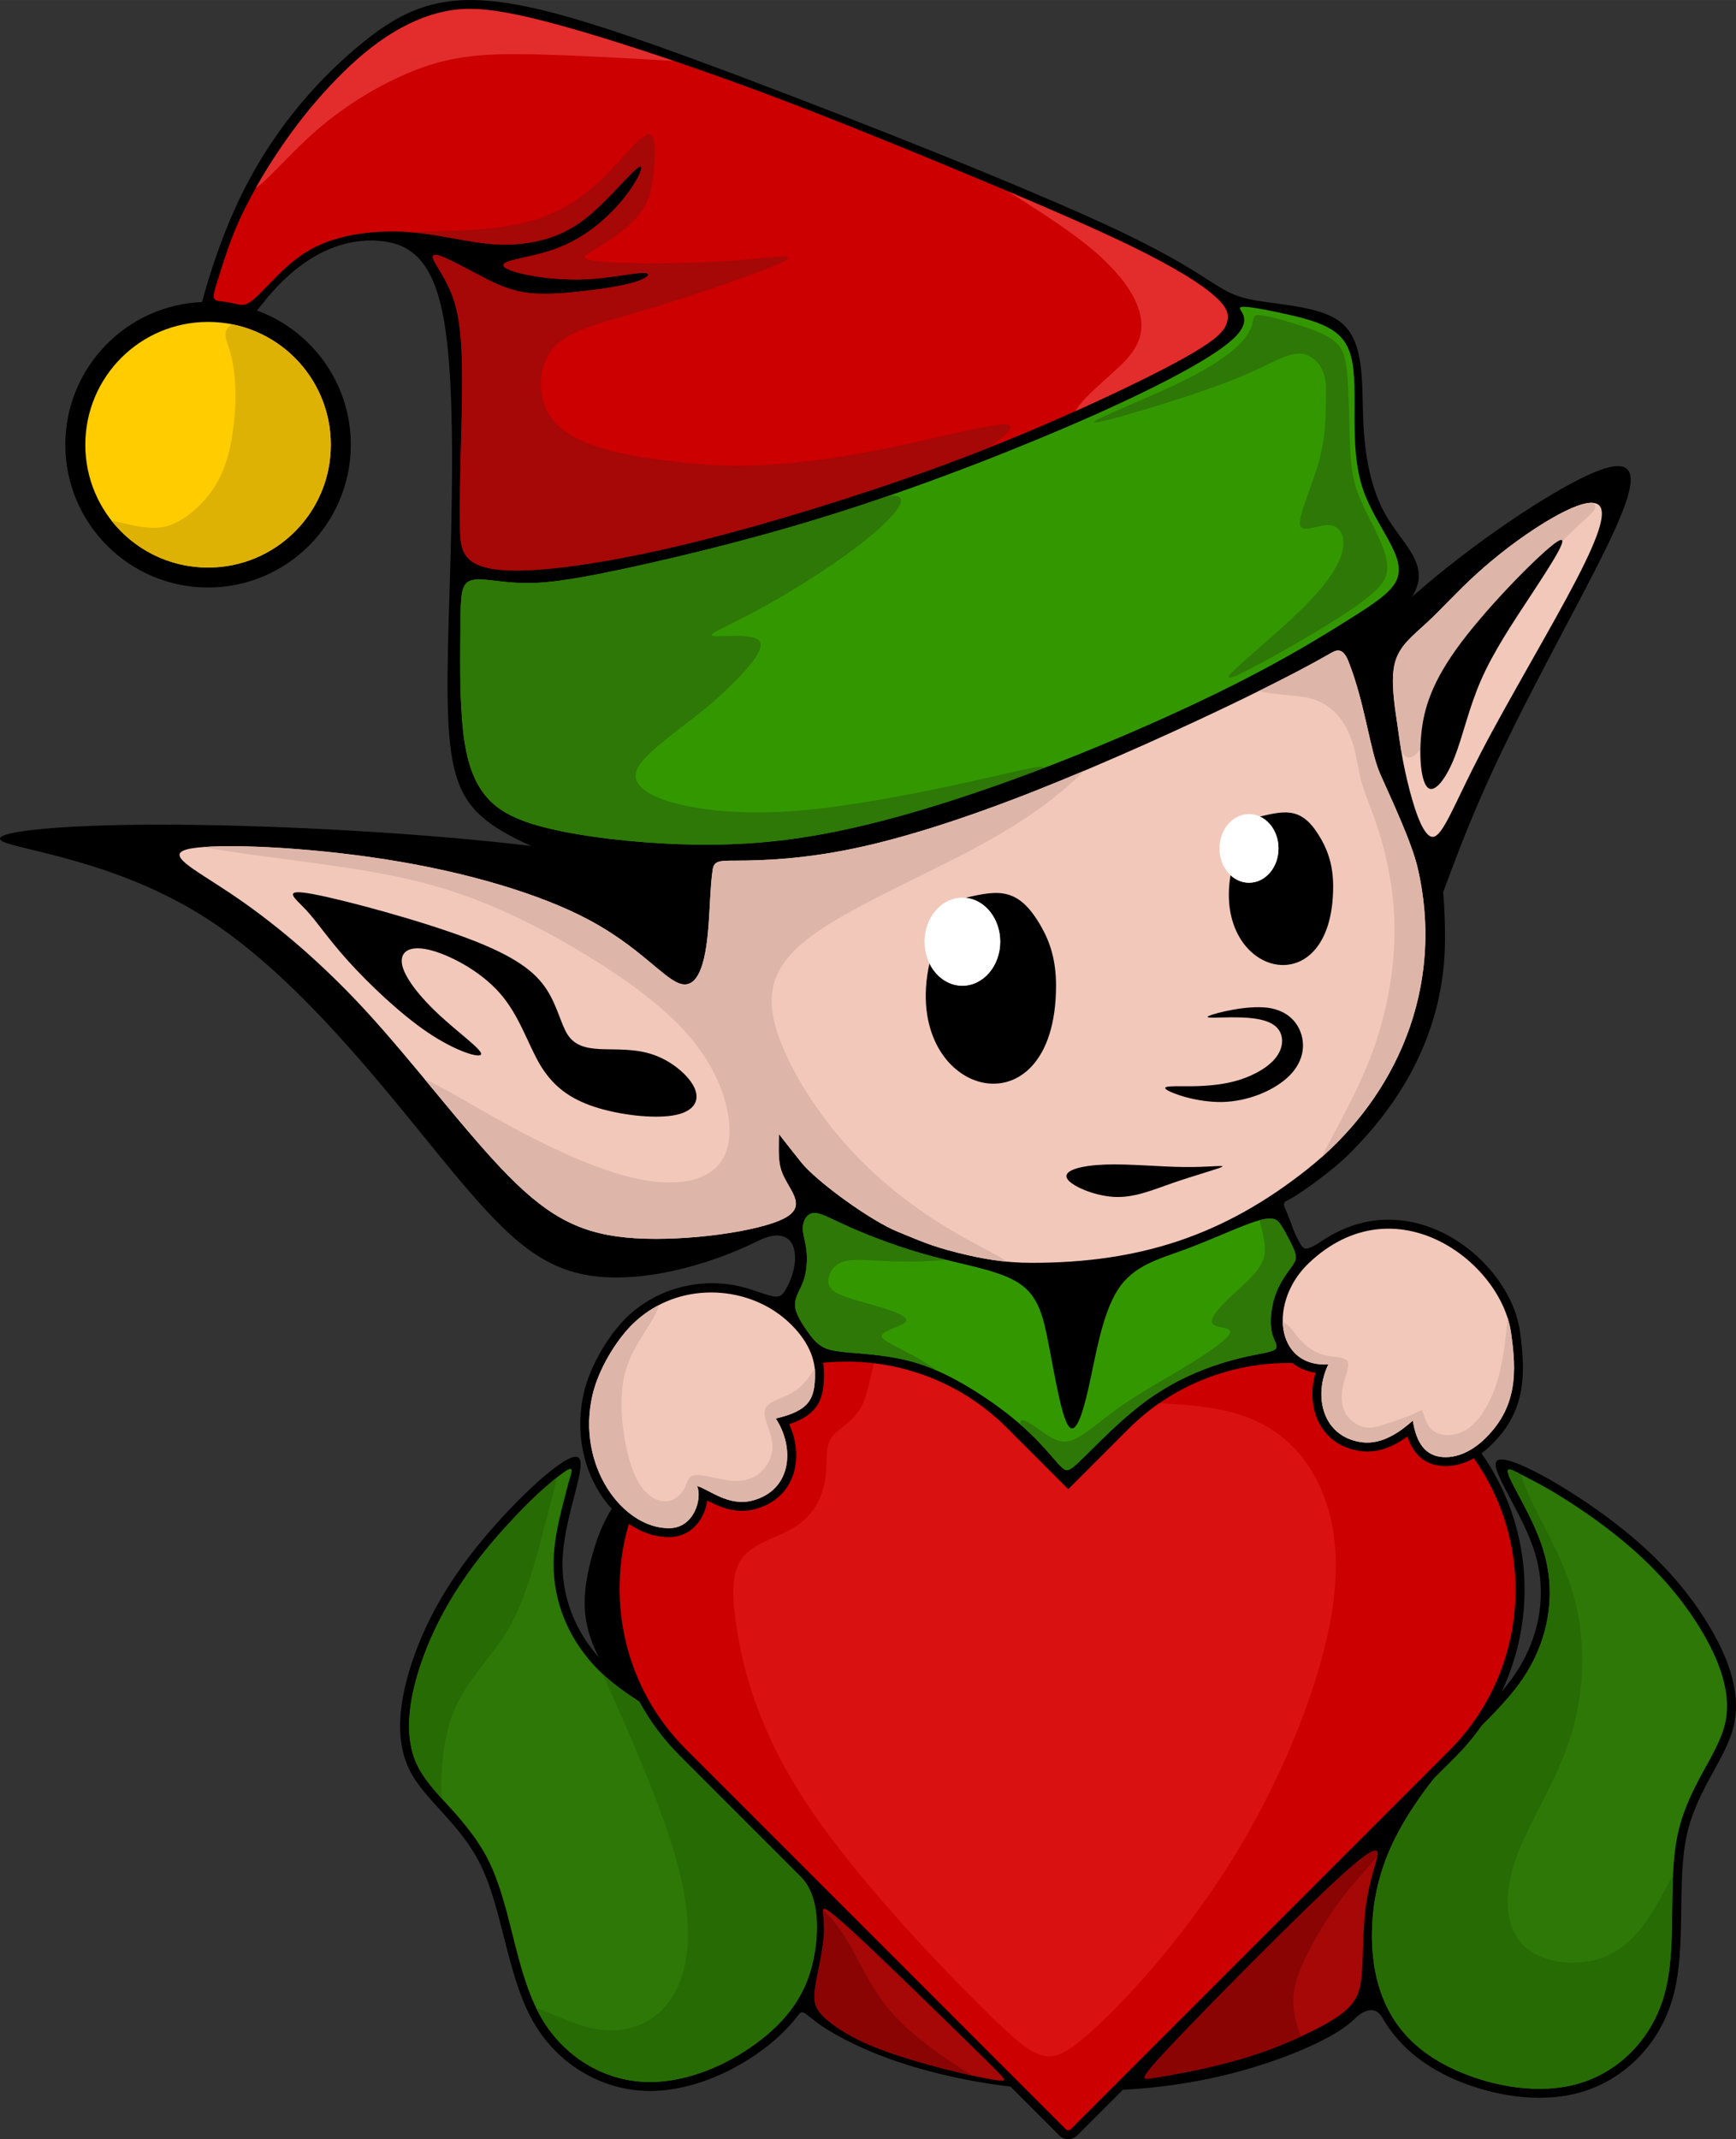 <?xml version="1.0" encoding="UTF-8"?>
<!DOCTYPE svg PUBLIC "-//W3C//DTD SVG 1.1//EN" "http://www.w3.org/Graphics/SVG/1.1/DTD/svg11.dtd">
<!-- Creator: CorelDRAW X7 -->
<svg xmlns="http://www.w3.org/2000/svg" xml:space="preserve" width="147.72mm" height="181.942mm" version="1.1" style="shape-rendering:geometricPrecision; text-rendering:geometricPrecision; image-rendering:optimizeQuality; fill-rule:evenodd; clip-rule:evenodd"
viewBox="0 0 14772 18194"
 xmlns:xlink="http://www.w3.org/1999/xlink">
 <rect x="0" y="0" width="14772" height="18194" fill="#333333" stroke="none"/>
 <defs>
  <style type="text/css">
   <![CDATA[
    .fil0 {fill:black}
    .fil11 {fill:#276B05}
    .fil4 {fill:#2D7807}
    .fil5 {fill:#339800}
    .fil10 {fill:#8A0404}
    .fil8 {fill:#A60707}
    .fil6 {fill:#CC0000}
    .fil13 {fill:#D91111}
    .fil7 {fill:#DEB204}
    .fil12 {fill:#DEB6A9}
    .fil9 {fill:#E32D2D}
    .fil1 {fill:#F2C8BA}
    .fil3 {fill:#FFCC00}
    .fil14 {fill:white}
    .fil2 {fill:black}
   ]]>
  </style>
 </defs>
 <g id="Layer_x0020_1">
  <g id="_780994176">
   <path class="fil0" d="M12016 5076c22,-37 39,-74 48,-110 54,-205 -145,-365 -271,-583 -126,-219 -180,-498 -193,-810 -13,-311 13,-656 -179,-822 -192,-166 -604,-153 -842,-219 -239,-66 -306,-212 -1062,-571 -756,-358 -2202,-928 -3243,-1320 -1042,-391 -1679,-603 -2143,-636 -464,-34 -756,112 -1101,404 -345,292 -743,730 -1028,1360 -116,255 -213,542 -283,800 -647,27 -1163,560 -1163,1214 0,670 544,1214 1214,1214 671,0 1215,-544 1215,-1214 0,-525 -333,-972 -798,-1142 46,-59 93,-117 140,-169 318,-351 637,-444 895,-424 259,20 458,152 551,650 93,497 79,1360 60,2069 -20,710 -47,1267 6,1632 53,365 186,537 491,703 59,32 124,64 193,94 -47,-6 -96,-12 -145,-17 -935,-105 -2146,-166 -3035,-165 -889,1 -1456,65 -1324,141 133,75 966,162 1732,652 766,490 1466,1383 1967,1997 501,614 804,949 1254,1037 450,88 1047,-72 1479,-287 184,-91 281,-36 307,75 22,92 -5,222 -72,338 -51,89 -78,74 -291,2 -367,-123 -792,-36 -1074,247 -158,159 -304,416 -354,635 -66,288 -22,596 136,847 29,47 63,92 102,134 -84,141 -120,243 -153,353 -51,172 -94,366 -70,562 15,117 53,234 115,351 -188,-210 -332,-511 -308,-872 24,-370 225,-804 123,-834 -102,-30 -505,343 -800,697 -295,354 -482,688 -598,1024 -115,336 -161,675 -30,940 131,265 438,456 613,824 176,368 220,913 426,1293 206,379 575,593 949,613 374,20 755,-153 1020,-351 120,-89 216,-184 292,-282 44,-57 40,-45 159,46 102,78 312,201 616,312 282,102 645,193 1039,239l416 416c42,42 110,42 152,0l388 -388c148,-8 293,-22 431,-42 401,-56 740,-158 1001,-260 261,-103 443,-205 543,-304 34,-34 89,-74 143,-72 32,1 64,19 90,63 125,217 320,399 624,530 304,130 714,210 1074,103 359,-107 667,-402 779,-819 112,-417 28,-957 112,-1356 85,-399 338,-656 403,-945 66,-288 -57,-606 -249,-906 -191,-300 -450,-581 -820,-856 -369,-275 -849,-544 -941,-491 -91,53 205,428 315,782 110,354 34,687 -106,938 -51,91 -110,172 -175,248 305,-642 255,-1422 -172,-2027 21,-15 42,-32 61,-50 309,-284 321,-598 267,-984 -51,-359 -341,-688 -659,-843 -138,-67 -276,-103 -412,-109 -213,-11 -419,51 -606,174 -150,100 -164,79 -194,27 -51,-88 -66,-143 -84,-190 -13,-33 -24,-65 -52,-127 -2,-28 -1,-35 22,-46 134,-65 415,-286 493,-361 488,-469 854,-1088 854,-1871 0,-147 -6,-277 -16,-393 89,-240 187,-499 300,-761 346,-802 827,-1629 1093,-2178 266,-548 317,-818 -135,-620 -354,156 -1018,600 -1522,1047z"/>
   <path class="fil1" d="M12858 11337c46,325 61,639 -242,918 -92,84 -222,154 -359,136 -155,-21 -211,-159 -235,-308 -104,92 -259,207 -434,184 -338,-46 -414,-397 -285,-662 -454,25 -511,-536 -164,-864 732,-691 1634,-10 1719,596zm-5923 346c0,208 -39,314 -334,382 158,237 145,602 -191,696 -210,59 -378,-95 -479,-122 46,95 -18,359 -239,359 -395,0 -788,-532 -651,-1130 50,-219 198,-461 334,-598 355,-356 903,-349 1253,-93 135,99 307,284 307,506z"/>
   <path class="fil1" d="M11475 5627c141,357 182,758 269,955 97,219 269,581 320,803 231,997 -168,1950 -945,2564 -699,552 -1407,792 -2339,792 -239,0 -432,-36 -631,-86 -231,-58 -321,-102 -513,-180 -226,-92 -686,-423 -820,-591 -69,-88 -131,-164 -188,-239 -2,137 -7,227 20,309 54,164 237,298 24,409 -212,110 -820,196 -1264,169 -444,-27 -723,-167 -1084,-533 -360,-365 -801,-957 -1221,-1412 -420,-454 -818,-772 -1143,-989 -325,-218 -578,-337 -336,-381 242,-44 979,-15 1662,93 683,107 1313,293 1729,516 417,223 622,484 762,537 139,52 215,-104 246,-421 18,-184 21,-423 42,-548 12,-72 56,-74 188,-74 260,0 594,-16 1016,-104 422,-89 934,-251 1533,-487 600,-237 1289,-549 1792,-794 311,-151 552,-277 741,-386 55,-31 100,-24 140,78z"/>
   <path class="fil2" d="M8986 8383c0,1309 -1328,948 -1077,-189 55,113 160,190 280,190 178,0 322,-168 322,-375 0,-196 -130,-358 -296,-373 285,-66 454,-94 648,251 75,133 123,285 123,496z"/>
   <path class="fil2" d="M11344 7540c0,1027 -1020,770 -873,-96 43,40 98,64 157,64 139,0 251,-130 251,-292 0,-123 -66,-229 -159,-271 233,-55 369,-80 525,198 60,107 99,229 99,397z"/>
   <path class="fil2" d="M10399 9924c-28,17 -236,74 -415,136 -180,62 -332,130 -508,120 -175,-11 -375,-99 -399,-163 -24,-65 126,-105 331,-112 204,-7 461,19 665,21 204,3 354,-19 326,-2z"/>
   <path class="fil0" d="M2660 7604c269,50 921,226 1327,380 407,154 567,285 662,428 94,143 123,298 181,388 59,90 147,116 276,123 129,6 299,-7 457,49 157,55 304,180 349,287 45,108 -11,199 -183,228 -171,29 -457,-3 -671,-73 -213,-70 -354,-178 -460,-354 -106,-177 -177,-423 -346,-614 -169,-192 -436,-330 -607,-369 -172,-38 -247,24 -222,135 26,111 153,271 315,421 163,151 360,292 356,332 -5,40 -211,-21 -449,-180 -238,-160 -507,-417 -683,-612 -176,-195 -260,-329 -359,-435 -99,-105 -212,-183 57,-134z"/>
   <path class="fil1" d="M12144 5294c123,-114 254,-262 424,-416 169,-153 376,-312 574,-433 198,-121 386,-204 457,-154 72,50 26,232 -183,635 -208,402 -579,1023 -812,1471 -233,448 -327,722 -414,721 -87,-2 -168,-279 -215,-476 -47,-198 -61,-316 -85,-482 -24,-165 -59,-378 -20,-524 39,-147 152,-228 274,-342z"/>
   <path class="fil3" d="M1770 2738c578,0 1045,467 1045,1045 0,577 -467,1044 -1045,1044 -577,0 -1044,-467 -1044,-1044 0,-578 467,-1045 1044,-1045z"/>
   <path class="fil4" d="M12882 12642c60,114 122,226 175,344 28,63 54,128 74,194 105,336 60,691 -111,997 -108,193 -259,347 -412,501 -65,93 -139,181 -221,264l-184 183c-125,159 -240,328 -327,500 -127,250 -195,513 -201,793 -6,242 34,491 154,705 132,237 341,391 587,497 307,131 695,197 1022,100 362,-108 630,-403 727,-765 53,-196 60,-414 63,-615 4,-241 -1,-502 48,-737 42,-195 122,-362 217,-535 69,-127 155,-270 187,-411 66,-291 -87,-610 -239,-849 -211,-332 -487,-602 -801,-836 -55,-41 -111,-81 -168,-120 -142,-96 -292,-190 -445,-268 -182,-92 -256,-155 -145,58zm-8088 -117c-49,35 -99,76 -118,93 -131,111 -255,237 -370,365 -47,50 -92,102 -136,155 -251,301 -455,628 -584,1000 -92,268 -165,614 -33,881 64,130 180,249 277,356 133,147 250,290 336,469 104,218 159,473 219,706 51,195 108,405 205,583 179,330 509,554 886,574 341,18 702,-136 970,-336 215,-160 382,-359 455,-621 65,-231 95,-605 -87,-787l-1032 -1032c-138,-138 -252,-292 -342,-458 -139,-89 -271,-185 -385,-308 -238,-258 -365,-592 -342,-944 5,-69 15,-138 27,-206 24,-126 58,-250 90,-375 26,-105 78,-197 -36,-115z"/>
   <path class="fil5" d="M11468 5275c221,-138 363,-232 413,-334 50,-103 7,-213 -62,-341 -69,-127 -163,-273 -218,-430 -55,-157 -71,-327 -74,-521 -3,-193 8,-411 -19,-563 -27,-152 -91,-238 -207,-300 -115,-62 -282,-99 -438,-132 -156,-32 -301,-59 -312,-36 -11,23 113,95 -43,250 -156,155 -592,392 -1198,662 -607,270 -1384,574 -2098,804 -714,230 -1365,386 -1820,486 -454,99 -713,142 -925,139 -212,-2 -379,-51 -463,-21 -83,29 -83,137 -86,360 -2,224 -8,562 14,829 21,266 70,460 172,605 102,145 258,242 578,317 320,76 804,129 1256,135 452,5 872,-38 1369,-154 498,-115 1073,-304 1644,-524 570,-221 1135,-473 1566,-691 432,-218 730,-401 951,-540z"/>
   <path class="fil6" d="M4004 4767c86,69 256,101 577,78 322,-23 795,-101 1392,-251 597,-151 1318,-374 1918,-589 600,-216 1078,-423 1467,-603 389,-180 687,-333 857,-440 169,-106 210,-165 226,-224 16,-59 8,-119 -104,-218 -111,-100 -327,-239 -723,-432 -397,-192 -975,-437 -1531,-667 -555,-230 -1088,-445 -1589,-632 -502,-187 -973,-346 -1342,-460 -370,-114 -639,-184 -849,-222 -210,-37 -360,-43 -521,-9 -160,33 -329,106 -494,215 -166,109 -327,254 -480,418 -154,164 -299,347 -432,545 -133,198 -254,410 -338,593 -83,183 -129,336 -164,446 -35,111 -59,178 -55,212 4,33 36,33 73,37 36,4 76,12 113,20 36,9 68,17 113,-9 44,-26 100,-85 178,-165 78,-81 178,-183 299,-260 121,-77 264,-128 429,-156 165,-28 354,-34 546,-12 192,21 389,70 565,89 176,19 332,8 477,-30 145,-37 280,-102 431,-234 150,-132 317,-331 382,-379 64,-48 26,54 -49,167 -75,113 -188,236 -312,333 -124,97 -258,167 -409,213 -150,45 -317,67 -360,97 -43,29 38,67 175,96 137,30 331,51 527,41 196,-11 395,-54 476,-54 81,0 43,43 -70,78 -113,35 -301,62 -476,81 -175,18 -336,29 -476,5 -140,-24 -258,-83 -371,-143 -113,-59 -221,-118 -296,-150 -75,-33 -118,-38 -94,19 24,56 115,174 169,333 54,159 70,358 73,613 2,256 -8,568 -14,799 -5,231 -5,382 -4,510 2,128 4,232 90,301z"/>
   <path class="fil4" d="M7562 4217c27,-2 50,-2 67,1 122,26 -66,225 -335,431 -269,206 -619,418 -873,554 -254,136 -413,195 -355,206 58,10 332,-27 393,39 60,66 -93,235 -219,361 -127,127 -226,210 -358,312 -132,103 -296,224 -387,320 -92,97 -111,170 -54,238 56,69 188,134 418,179 230,46 558,73 999,31 441,-41 995,-152 1385,-238 390,-86 616,-148 642,-123 1,0 1,1 2,2 -549,210 -1101,389 -1580,500 -497,116 -917,159 -1369,154 -452,-6 -936,-59 -1256,-135 -320,-75 -476,-172 -578,-317 -102,-145 -151,-339 -172,-605 -22,-267 -16,-605 -14,-829 3,-223 3,-331 86,-360 84,-30 251,19 463,21 212,3 471,-40 925,-139 455,-100 1106,-256 1820,-486 115,-37 232,-76 350,-117z"/>
   <path class="fil4" d="M9593 3453c174,-75 370,-159 537,-245 167,-86 304,-175 391,-255 88,-81 125,-154 137,-203 12,-50 -1,-77 70,-69 72,8 228,51 354,93 126,42 223,82 284,137 60,55 84,125 98,272 13,146 16,370 21,543 6,173 14,297 54,424 41,126 113,255 167,365 54,111 89,202 97,281 8,80 -11,147 -112,240 -101,93 -284,211 -471,324 -186,113 -377,221 -537,305 -160,85 -290,147 -199,53 90,-94 399,-345 605,-549 205,-204 308,-363 335,-487 26,-124 -22,-212 -116,-216 -94,-4 -234,76 -246,-6 -12,-82 103,-327 161,-536 58,-210 58,-385 59,-509 2,-123 4,-196 -31,-269 -35,-72 -107,-145 -212,-138 -105,7 -242,93 -444,180 -202,87 -468,176 -725,256 -257,79 -504,149 -552,150 -49,2 102,-66 275,-141z"/>
   <path class="fil7" d="M1959 2997c24,85 46,206 44,379 -1,174 -25,400 -86,573 -60,174 -157,295 -254,382 -97,88 -194,141 -299,155 -104,13 -217,-14 -305,-34 -41,-9 -76,-17 -112,-26 191,244 489,401 823,401 578,0 1045,-467 1045,-1044 0,-507 -361,-930 -840,-1025 -29,18 -46,39 -52,60 -15,46 12,94 36,179z"/>
   <path class="fil8" d="M3482 1974c194,-7 403,-9 584,-22 262,-19 467,-62 644,-142 178,-81 329,-199 471,-346 143,-146 277,-321 340,-321 64,0 55,175 41,317 -15,143 -37,253 -120,359 -83,106 -229,209 -335,274 -106,66 -173,96 -98,116 75,20 293,31 546,31 253,0 541,-11 792,-32 252,-22 467,-54 304,24 -163,78 -703,266 -1111,389 -407,122 -682,178 -822,328 -139,149 -145,391 -60,552 85,162 259,243 413,295 153,52 285,77 489,106 205,30 482,65 814,58 332,-7 719,-55 1144,-141 425,-86 888,-210 1032,-209 111,1 32,77 -148,202 -160,63 -330,128 -511,193 -600,215 -1321,438 -1918,589 -597,150 -1070,228 -1392,251 -321,23 -491,-9 -577,-78 -86,-69 -88,-173 -90,-301 -1,-128 -1,-279 4,-510 6,-231 16,-543 14,-799 -3,-255 -19,-454 -73,-613 -54,-159 -145,-277 -169,-333 -24,-57 19,-52 94,-19 75,32 183,91 296,150 113,60 231,119 371,143 140,24 301,13 476,-5 175,-19 363,-46 476,-81 113,-35 151,-78 70,-78 -81,0 -280,43 -476,54 -196,10 -390,-11 -527,-41 -137,-29 -218,-67 -175,-96 43,-30 210,-52 360,-97 151,-46 285,-116 409,-213 124,-97 237,-220 312,-333 75,-113 113,-215 49,-167 -65,48 -232,247 -382,379 -151,132 -286,197 -431,234 -145,38 -301,49 -477,30 -176,-19 -373,-68 -565,-89 -29,-3 -59,-6 -88,-8z"/>
   <path class="fil9" d="M5732 518c-437,-26 -868,-49 -1196,-56 -412,-8 -662,11 -953,116 -290,105 -621,296 -895,535 -217,189 -398,409 -513,488 61,-108 129,-219 201,-325 133,-198 278,-381 432,-545 153,-164 314,-309 480,-418 165,-109 334,-182 494,-215 161,-34 311,-28 521,9 210,38 479,108 849,222 173,54 369,117 580,189z"/>
   <path class="fil9" d="M8579 1628c216,137 446,283 624,420 365,281 507,528 510,714 3,185 -134,309 -251,414 -117,105 -214,191 -276,269 -14,18 -27,36 -35,52 72,-33 141,-64 207,-95 389,-180 687,-333 857,-440 169,-106 210,-165 226,-224 16,-59 8,-119 -104,-218 -111,-100 -327,-239 -723,-432 -279,-135 -648,-296 -1035,-460z"/>
   <path class="fil6" d="M7003 11591c559,-57 1139,128 1565,554l522 522 511 -511c383,-384 891,-571 1396,-563 57,45 125,72 197,83 -87,295 39,620 384,666 148,20 282,-40 398,-124 42,125 121,229 271,248 104,14 205,-13 294,-63 535,753 466,1811 -208,2485 -1074,1074 -2147,2147 -3221,3221 -12,12 -32,12 -44,0 -1078,-1078 -2154,-2154 -3232,-3232 -517,-516 -678,-1258 -485,-1916 101,69 217,113 341,113 130,0 232,-72 288,-187 18,-35 32,-79 38,-124 27,14 54,27 82,39 107,46 216,65 331,32 337,-94 415,-439 284,-721 100,-32 196,-83 248,-176 43,-77 48,-168 48,-254 0,-31 -2,-62 -8,-92z"/>
   <path class="fil0" d="M10288 8640c57,-25 321,-91 498,-69 177,23 268,134 294,253 25,119 -14,246 -137,352 -123,106 -329,192 -542,197 -213,4 -432,-72 -477,-107 -46,-34 83,-26 217,-27 135,-2 275,-13 408,-55 132,-42 258,-115 318,-203 61,-88 56,-191 -11,-250 -67,-60 -196,-77 -336,-78 -139,-2 -289,13 -232,-13z"/>
   <path class="fil5" d="M10705 10382c-138,40 -386,158 -616,243 -230,85 -442,136 -576,343 -135,207 -191,570 -249,830 -58,259 -117,415 -175,326 -58,-88 -114,-422 -163,-675 -48,-253 -89,-425 -254,-534 -165,-109 -456,-154 -730,-227 -275,-72 -533,-172 -704,-247 -170,-76 -254,-127 -312,-124 -57,3 -90,59 -94,117 -4,58 20,117 30,196 9,80 4,179 -23,259 -27,79 -75,138 -74,208 1,70 53,151 98,216 46,66 86,117 145,147 60,30 138,38 267,48 129,11 309,25 481,72 172,47 336,128 502,228 165,101 332,222 462,341 131,118 225,234 281,297 57,63 76,74 124,37 49,-36 127,-119 240,-229 113,-111 260,-248 411,-356 151,-107 304,-185 449,-243 146,-58 283,-95 396,-120 113,-24 201,-35 230,-59 28,-24 -4,-62 -22,-118 -17,-57 -20,-132 -9,-209 10,-76 35,-154 70,-221 35,-68 80,-124 107,-163 27,-39 35,-61 27,-96 -8,-35 -32,-83 -55,-127 -23,-45 -44,-85 -70,-124 -26,-39 -55,-77 -194,-36z"/>
   <path class="fil8" d="M11419 15948c-342,310 -1049,1025 -1391,1383 -341,358 -317,358 -240,347 76,-11 205,-32 372,-67 167,-35 371,-84 573,-154 202,-70 401,-161 537,-236 135,-76 208,-135 252,-201 45,-66 61,-138 69,-274 8,-136 8,-335 27,-498 19,-162 56,-289 87,-400 31,-112 55,-209 -286,100zm-4168 475c254,233 765,732 1028,990 263,257 277,274 263,280 -14,7 -57,4 -171,-19 -115,-22 -300,-65 -488,-118 -187,-52 -377,-114 -529,-183 -152,-70 -266,-146 -334,-209 -68,-62 -90,-111 -90,-182 0,-71 22,-165 41,-261 19,-95 35,-192 40,-270 4,-78 -3,-137 -7,-183 -5,-46 -8,-78 247,155z"/>
   <path class="fil10" d="M11435 16124c-139,177 -279,414 -357,594 -78,180 -94,304 -46,487 10,37 23,76 36,117 -103,47 -219,95 -335,135 -202,70 -406,119 -573,154 -167,35 -296,56 -372,67 -77,11 -101,11 240,-347 342,-358 1049,-1073 1391,-1383 273,-247 312,-235 301,-163 -91,117 -188,213 -285,339z"/>
   <path class="fil10" d="M7031 16273c214,203 299,529 519,801 193,237 489,433 725,580 -110,-24 -250,-58 -392,-98 -187,-52 -377,-114 -529,-183 -152,-70 -266,-146 -334,-209 -68,-62 -90,-111 -90,-182 0,-71 22,-165 41,-261 19,-95 35,-192 40,-270 4,-78 -3,-137 -7,-183 -1,-8 -2,-15 -1,-20 10,8 19,16 28,25z"/>
   <path class="fil11" d="M12945 12546c70,256 317,600 436,993 118,392 107,834 -14,1224 -121,390 -352,728 -463,1032 -110,304 -99,573 38,729 137,156 401,199 613,151 213,-49 374,-188 533,-457 49,-84 98,-180 148,-267 -6,131 -6,263 -8,389 -3,201 -10,419 -63,615 -97,362 -365,657 -727,765 -327,97 -715,31 -1022,-100 -246,-106 -455,-260 -587,-497 -120,-214 -160,-463 -154,-705 6,-280 74,-543 201,-793 87,-172 202,-341 327,-500l184 -183c82,-83 156,-171 221,-264 153,-154 304,-308 412,-501 171,-306 216,-661 111,-997 -20,-66 -46,-131 -74,-194 -53,-118 -115,-230 -175,-344 -92,-177 -57,-164 61,-101l2 5z"/>
   <path class="fil11" d="M3758 15296c-12,-239 15,-494 85,-692 113,-318 339,-490 498,-775 158,-285 250,-683 341,-1033 21,-80 43,-159 57,-230 -28,22 -51,42 -63,52 -131,111 -255,237 -370,365 -47,50 -92,102 -136,155 -251,301 -455,628 -584,1000 -92,268 -165,614 -33,881 48,99 127,191 205,277z"/>
   <path class="fil11" d="M5127 14237c208,462 519,1149 650,1666 137,541 78,896 -78,1113 -156,218 -409,299 -689,229 -152,-38 -312,-121 -447,-165 9,18 18,36 27,53 179,330 509,554 886,574 341,18 702,-136 970,-336 215,-160 382,-359 455,-621 65,-231 95,-605 -87,-787l-1032 -1032c-138,-138 -252,-292 -342,-458 -110,-71 -217,-146 -313,-236z"/>
   <path class="fil12" d="M9226 6556c-260,259 -569,466 -964,676 -492,260 -1116,524 -1428,785 -312,261 -312,519 -199,823 113,304 339,654 611,947 271,293 589,530 925,721 149,85 303,160 400,223 -149,-14 -285,-42 -422,-76 -231,-58 -321,-102 -513,-180 -226,-92 -686,-423 -820,-591 -69,-88 -131,-164 -188,-239 -2,137 -7,227 20,309 54,164 237,298 24,409 -212,110 -820,196 -1264,169 -444,-27 -723,-167 -1084,-533 -216,-219 -460,-519 -712,-822 165,76 382,208 605,333 422,236 863,446 1221,519 358,72 632,8 729,-205 97,-212 16,-573 -204,-885 -221,-312 -581,-575 -974,-815 -393,-239 -818,-454 -1291,-589 -473,-134 -995,-188 -1539,-263 -147,-21 -295,-42 -433,-67 309,-25 955,10 1560,105 683,107 1313,293 1729,516 417,223 622,484 762,537 139,52 215,-104 246,-421 18,-184 21,-423 42,-548 12,-72 56,-74 188,-74 260,0 594,-16 1016,-104 422,-89 934,-251 1533,-487 138,-55 280,-113 424,-173z"/>
   <path class="fil12" d="M10708 5879c171,36 325,31 443,62 196,51 293,201 344,336 51,134 57,253 89,371 32,118 91,237 153,438 62,202 127,487 129,807 3,320 -56,675 -166,995 -111,320 -272,606 -412,872 -15,28 -29,56 -43,84 693,-615 1037,-1517 819,-2459 -51,-222 -223,-584 -320,-803 -87,-197 -128,-598 -269,-955 -40,-102 -85,-109 -140,-78 -165,95 -370,203 -627,330z"/>
   <path class="fil12" d="M11924 6391c16,26 34,44 53,50 32,10 68,-15 109,-66 1,-43 3,-88 8,-134 22,-217 91,-447 342,-780 251,-333 684,-769 813,-853 32,-20 45,-20 45,-4 72,-74 123,-123 174,-168 74,-67 148,-128 80,-160 -90,-3 -245,71 -406,169 -198,121 -405,280 -574,433 -170,154 -301,302 -424,416 -122,114 -235,195 -274,342 -39,146 -4,359 20,524 12,83 22,155 34,231z"/>
   <path class="fil0" d="M13249 4608c-129,84 -562,520 -813,853 -251,333 -320,563 -342,780 -22,217 2,421 60,462 59,40 153,-84 224,-265 71,-180 120,-416 225,-655 105,-240 266,-481 434,-736 167,-255 342,-523 212,-439z"/>
   <path class="fil12" d="M10915 11248c49,9 86,71 127,122 66,82 141,133 225,154 83,22 174,14 199,53 24,39 -19,125 -38,211 -19,86 -14,172 23,235 36,63 103,104 162,116 60,12 111,-4 187,-30 77,-25 179,-60 234,-86 56,-25 64,-42 76,-8 12,34 28,117 94,160 66,43 181,46 282,-21 101,-68 187,-205 244,-374 52,-156 78,-339 98,-572 14,43 24,87 30,129 46,325 61,639 -242,918 -92,84 -222,154 -359,136 -155,-21 -211,-159 -235,-308 -104,92 -259,207 -434,184 -338,-46 -414,-397 -285,-662 -251,14 -380,-151 -388,-357zm-3980 435c0,208 -39,314 -334,382 158,237 145,602 -191,696 -210,59 -378,-95 -479,-122 46,95 -18,359 -239,359 -395,0 -788,-532 -651,-1130 50,-219 198,-461 334,-598 71,-71 149,-127 232,-170 -30,127 -191,299 -264,500 -74,201 -61,433 -30,621 31,188 79,333 145,425 66,91 150,129 218,122 69,-7 122,-58 149,-111 27,-54 27,-111 104,-112 77,-1 230,52 346,51 115,-1 193,-58 242,-125 48,-67 67,-145 48,-234 -19,-89 -75,-188 -55,-250 20,-62 117,-86 194,-122 76,-37 133,-85 195,-174 11,-16 22,-34 34,-51 1,14 2,29 2,43z"/>
   <path class="fil4" d="M8048 10715c-97,11 -267,17 -412,14 -199,-4 -350,-25 -444,-2 -94,23 -132,90 -141,145 -10,55 9,98 88,136 80,37 220,70 349,109 129,39 247,84 219,125 -28,40 -203,75 -205,121 -1,46 171,102 376,230 33,20 67,43 100,67 -73,-33 -147,-60 -222,-80 -172,-47 -352,-61 -481,-72 -129,-10 -207,-18 -267,-48 -59,-30 -99,-81 -145,-147 -45,-65 -97,-146 -98,-216 -1,-70 47,-129 74,-208 27,-80 32,-179 23,-259 -10,-79 -34,-138 -30,-196 4,-58 37,-114 94,-117 58,-3 142,48 312,124 171,75 429,175 704,247 35,9 71,18 106,27z"/>
   <path class="fil4" d="M10719 10378c27,131 63,232 33,327 -37,114 -169,219 -275,319 -106,99 -187,194 -160,234 27,40 162,27 151,75 -11,49 -167,159 -349,271 -181,111 -388,224 -555,338 -167,115 -293,230 -390,284 -97,54 -164,46 -274,-27 -96,-63 -224,-175 -220,-86 14,12 27,24 40,36 131,118 225,234 281,297 57,63 76,74 124,37 49,-36 127,-119 240,-229 113,-111 260,-248 411,-356 151,-107 304,-185 449,-243 146,-58 283,-95 396,-120 113,-24 201,-35 230,-59 28,-24 -4,-62 -22,-118 -17,-57 -20,-132 -9,-209 10,-76 35,-154 70,-221 35,-68 80,-124 107,-163 27,-39 35,-61 27,-96 -8,-35 -32,-83 -55,-127 -23,-45 -44,-85 -70,-124 -25,-38 -53,-74 -180,-40z"/>
   <path class="fil13" d="M9866 11934c203,12 410,27 591,72 325,80 568,258 729,548 161,291 242,694 126,1278 -115,583 -427,1347 -842,2009 -414,662 -930,1221 -1234,1482 -304,261 -395,223 -802,-172 -406,-396 -1127,-1149 -1551,-1783 -425,-635 -555,-1152 -611,-1501 -57,-350 -40,-533 70,-646 110,-113 315,-156 452,-253 137,-96 207,-247 228,-387 22,-140 -5,-269 54,-355 59,-86 205,-129 277,-312 35,-88 53,-210 85,-318 414,50 814,233 1130,549l522 522 511 -511c83,-83 172,-157 265,-222z"/>
   <path class="fil14" d="M8189 7635c178,0 322,168 322,374 0,207 -144,375 -322,375 -178,0 -322,-168 -322,-375 0,-206 144,-374 322,-374z"/>
   <path class="fil14" d="M10628 6924c139,0 251,131 251,292 0,162 -112,292 -251,292 -139,0 -251,-130 -251,-292 0,-161 112,-292 251,-292z"/>
  </g>
 </g>
</svg>
